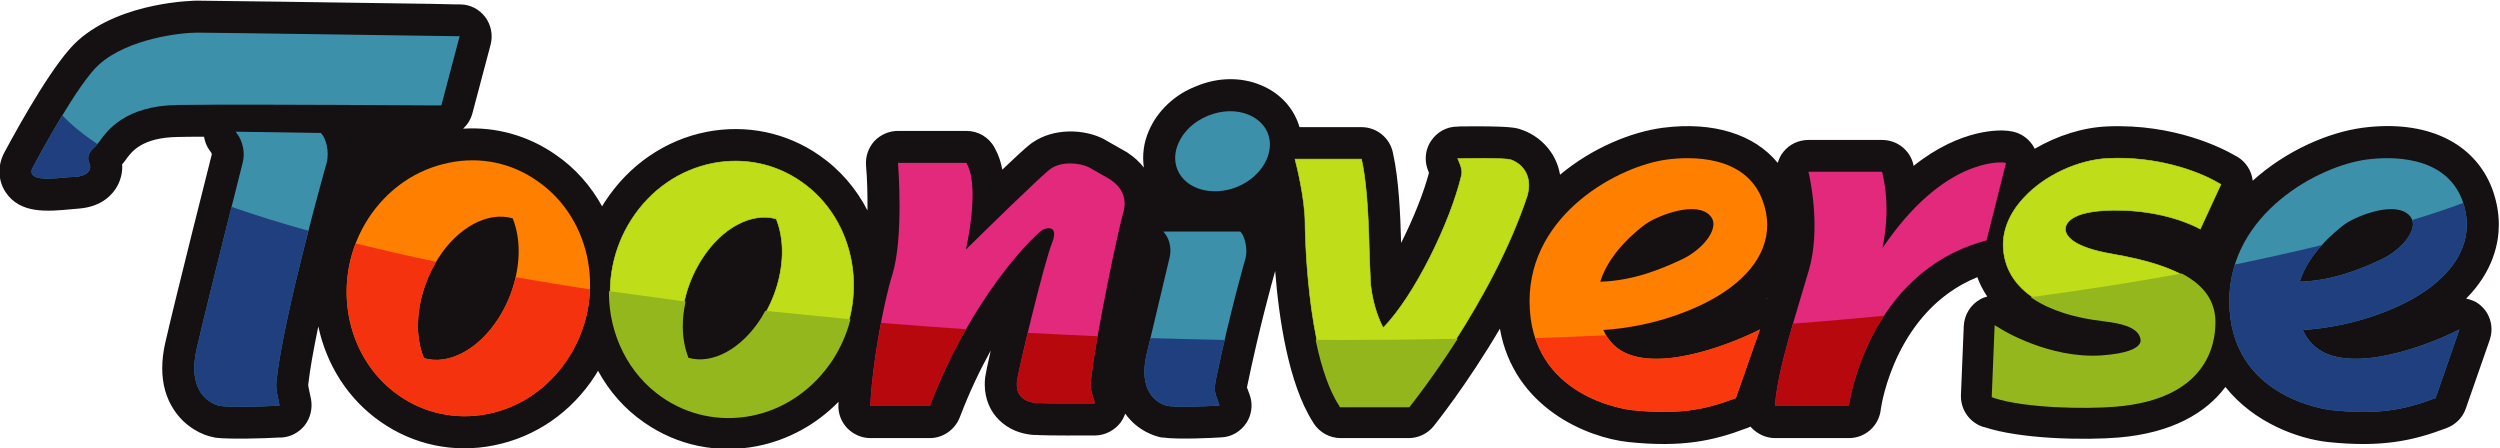 
<svg xmlns="http://www.w3.org/2000/svg" viewBox="0 0 407.751 73.136" height="73.136" width="407.751" xml:space="preserve" id="svg2" version="1.1"><defs id="defs6"><clipPath id="clipPath18" clipPathUnits="userSpaceOnUse"><path id="path16" d="M 0,595.276 H 841.89 V 0 H 0 Z"></path></clipPath></defs><g transform="matrix(1.333,0,0,-1.333,-357.764,432.803)" id="g10"><g id="g12"><g clip-path="url(#clipPath18)" id="g14"><path id="path20" style="fill:#151011" d="m 484.588,288.147 h -0.052 c 0.034,0.023 0.052,0.07 0.082,0.091 -0.017,-0.047 -0.017,-0.068 -0.03,-0.091 m 87.312,-0.83 c -0.509,0.463 -1.124,0.693 -1.763,0.83 3.359,3.381 3.999,6.874 3.999,9.041 0,1.47 -0.277,2.944 -0.809,4.392 -2.17,5.705 -8.08,8.487 -15.84,7.473 -4.173,-0.551 -9.378,-2.782 -13.463,-6.485 -0.129,1.196 -0.821,2.322 -1.937,2.966 l -0.225,0.116 c -1.582,0.921 -7.435,3.911 -15.611,3.565 -2.979,-0.114 -6.156,-1.128 -8.901,-2.736 -0.087,0.183 -0.191,0.345 -0.294,0.503 -0.64,0.921 -1.643,1.543 -2.776,1.661 l -0.329,0.045 c -0.709,0.067 -5.524,0.391 -11.426,-4.304 l -0.021,0.162 c -0.407,1.77 -2.007,3.014 -3.831,3.014 h -9.01 c -1.197,0 -2.334,-0.528 -3.078,-1.475 -0.328,-0.389 -0.536,-0.871 -0.679,-1.332 -2.866,3.496 -7.855,5.085 -14.029,4.3 -3.882,-0.506 -8.663,-2.46 -12.606,-5.75 -0.501,2.968 -2.719,4.901 -4.894,5.569 0.025,0 0.052,0 0.086,-0.026 -0.579,0.207 -1.358,0.436 -7.371,0.369 l -0.403,-0.024 c -1.313,0 -2.506,-0.689 -3.215,-1.77 -0.429,-0.642 -0.636,-1.381 -0.636,-2.14 0,-0.528 0.103,-1.035 0.311,-1.517 0,0 0.039,-0.137 0.082,-0.232 -0.644,-2.436 -1.898,-5.588 -3.407,-8.577 -0.086,3.426 -0.285,7.797 -0.976,10.901 l -0.039,0.184 c -0.385,1.794 -1.985,3.085 -3.835,3.085 h -7.583 c -0.078,0.274 -0.168,0.527 -0.268,0.78 h -0.005 c -0.8,1.956 -2.369,3.495 -4.429,4.347 -2.425,1.033 -5.341,0.988 -7.974,-0.139 -2.622,-1.011 -4.728,-3.034 -5.761,-5.449 -0.633,-1.451 -0.821,-2.99 -0.605,-4.485 -0.515,0.665 -1.157,1.264 -1.922,1.77 -0.067,0.045 -0.142,0.114 -0.209,0.136 l -2.67,1.52 c -0.052,0.045 -0.119,0.067 -0.164,0.093 -2.313,1.174 -6.04,1.381 -8.701,-0.485 -0.27,-0.181 -0.802,-0.574 -3.651,-3.287 -0.186,0.942 -0.46,1.794 -0.858,2.505 l -0.108,0.208 c -0.688,1.264 -2.008,2.025 -3.433,2.025 h -8.367 c -1.099,0 -2.139,-0.46 -2.889,-1.243 -0.722,-0.804 -1.106,-1.863 -1.022,-2.968 l 0.021,-0.298 c 0.104,-1.196 0.176,-3.176 0.156,-5.223 -1.36,2.648 -3.333,4.97 -5.886,6.742 -4.042,2.806 -8.942,3.816 -13.8,2.873 -5.101,-1.009 -9.528,-4.072 -12.462,-8.577 -0.118,-0.186 -0.222,-0.37 -0.326,-0.532 -1.351,2.462 -3.255,4.65 -5.666,6.303 -3.357,2.346 -7.31,3.45 -11.331,3.197 0.512,0.485 0.921,1.105 1.126,1.864 l 2.233,8.419 c 0.305,1.172 0.06,2.413 -0.664,3.379 -0.713,0.942 -1.843,1.541 -3.041,1.541 h -0.389 l -3.169,0.069 c -12.546,0.184 -27.152,0.392 -28.648,0.392 -0.097,0 -9.172,-0.046 -14.58,-4.875 -2.754,-2.44 -6.833,-9.66 -9.023,-13.733 -0.832,-1.586 -0.772,-3.38 0.171,-4.829 1.796,-2.669 5.038,-2.369 8.184,-2.071 l 0.806,0.07 c 2.851,0.229 4.14,1.794 4.654,2.714 0.422,0.757 0.629,1.587 0.629,2.439 0,0.045 -0.028,0.136 -0.028,0.229 0.119,0.16 0.266,0.344 0.266,0.344 0.054,0.071 0.112,0.116 0.164,0.207 0.735,1.038 1.98,2.76 6.401,2.828 0.849,0.026 1.93,0.026 3.201,0.026 0.1,-0.599 0.318,-1.172 0.688,-1.68 0,0 0.118,-0.136 0.205,-0.277 0.017,-0.045 0.049,-0.112 0.049,-0.183 0,-0.046 -0.004,-0.046 -0.004,-0.07 -0.27,-1.059 -4.33,-17.113 -5.666,-22.932 -0.259,-1.103 -0.386,-2.184 -0.386,-3.196 0,-1.954 0.49,-3.657 1.452,-5.105 1.358,-2.049 3.409,-3.082 4.892,-3.338 0.045,-0.022 0.123,-0.022 0.173,-0.043 1.658,-0.207 5.933,-0.091 7.758,0.021 h 0.318 c 1.12,0.07 2.166,0.623 2.862,1.518 0.685,0.899 0.953,2.05 0.752,3.178 l -0.195,0.917 c -0.006,0.025 -0.012,0.068 -0.021,0.091 -0.052,0.276 -0.141,0.648 -0.127,0.76 0.207,1.889 0.667,4.397 1.234,7.133 0.992,-4.651 3.599,-8.88 7.641,-11.685 4.066,-2.832 8.967,-3.844 13.819,-2.875 5.106,1.011 9.522,4.046 12.436,8.582 0.117,0.176 0.221,0.363 0.329,0.548 1.351,-2.486 3.238,-4.669 5.646,-6.325 4.062,-2.832 8.96,-3.839 13.819,-2.896 3.816,0.757 7.257,2.663 9.964,5.426 v -0.048 l -0.015,-0.298 c -0.059,-1.033 0.33,-2.093 1.071,-2.875 0.742,-0.757 1.762,-1.22 2.839,-1.22 h 7.272 c 1.604,0 3.058,1.012 3.651,2.508 l 0.066,0.164 c 1.17,3.057 2.456,5.725 3.74,8.051 -0.389,-1.683 -0.644,-2.945 -0.689,-3.317 -0.031,-0.297 -0.046,-0.575 -0.046,-0.826 0,-1.91 0.755,-3.242 1.418,-4.003 0.791,-0.921 2.244,-2.071 4.763,-2.205 -0.024,0.022 -0.053,0.022 -0.076,0.022 0.603,-0.047 1.984,-0.095 7.042,-0.074 h 0.376 c 1.22,0.027 2.363,0.623 3.1,1.591 0.234,0.324 0.426,0.688 0.564,1.081 1.598,-2.23 3.816,-2.805 4.477,-2.923 h 0.149 c 1.877,-0.276 6.556,-0.021 6.751,0 l 0.398,0.022 c 1.234,0.048 2.352,0.718 3.043,1.751 0.418,0.644 0.638,1.38 0.638,2.162 0,0.437 -0.082,0.873 -0.238,1.31 0,0 -0.309,0.851 -0.32,0.874 0.031,0.116 0.046,0.254 0.046,0.254 1.467,7.06 2.996,12.559 3.404,14.007 0.433,-5.568 1.583,-13.756 4.635,-18.516 l 0.078,-0.138 c 0.718,-1.103 1.963,-1.795 3.303,-1.795 h 8.327 c 1.192,0 2.316,0.554 3.06,1.471 l 0.086,0.116 c 0.035,0.048 3.935,4.877 8.007,11.799 1.712,-9.706 10.7,-13.317 15.677,-13.865 6.589,-0.692 10.428,0.138 14.474,1.677 l 0.099,0.022 c 0.143,0.069 0.281,0.139 0.411,0.185 0.039,-0.025 0.086,-0.09 0.121,-0.137 0.744,-0.784 1.79,-1.268 2.87,-1.268 h 9.062 c 1.954,0 3.614,1.449 3.878,3.407 l 0.031,0.23 c 0.073,0.527 1.85,12.005 11.793,16.052 0.286,-0.783 0.671,-1.565 1.211,-2.37 -0.26,-0.069 -0.518,-0.16 -0.752,-0.276 -1.25,-0.666 -2.05,-1.906 -2.119,-3.333 l -0.346,-8.439 v -0.164 c 0,-1.678 1.073,-3.196 2.69,-3.727 l 0.194,-0.044 c 4.462,-1.474 12.274,-1.607 16.407,-1.267 6.554,0.554 10.704,3.018 13.07,6.187 3.548,-4.461 9.013,-6.347 12.515,-6.735 6.554,-0.692 10.402,0.138 14.475,1.677 l 0.112,0.047 c 1.072,0.411 1.928,1.263 2.309,2.369 l 2.927,8.392 c 0.133,0.415 0.22,0.852 0.22,1.289 0,1.128 -0.48,2.209 -1.341,2.943"></path><path id="path22" style="fill:#3d90aa" d="m 307.666,308.411 -10.447,0.16 0.326,-0.461 c 0,0 0.98,-1.402 0.56,-3.242 -0.028,-0.162 -4.323,-17.04 -5.659,-22.911 -0.512,-2.227 -0.339,-4.02 0.495,-5.287 0.925,-1.38 2.283,-1.635 2.339,-1.656 1.07,-0.139 4.749,-0.113 6.997,0.021 l 0.318,0.048 -0.19,0.921 c -0.128,0.554 -0.277,1.263 -0.188,2.045 0.845,8.028 6.087,26.497 6.135,26.704 0.38,1.358 -0.111,3.036 -0.599,3.541 z m 16.608,11.844 c -0.296,0 -29.69,0.436 -31.765,0.436 -1.976,0 -8.418,-0.711 -11.984,-3.886 -2.51,-2.207 -7.235,-10.923 -8.154,-12.674 -0.21,-0.367 -0.125,-0.644 -0.028,-0.78 0.467,-0.69 2.157,-0.575 4.539,-0.346 l 0.839,0.045 c 0.815,0.093 1.341,0.346 1.58,0.761 0.184,0.298 0.169,0.664 -0.032,1.057 -0.197,0.437 -0.11,1.172 0.78,1.885 l 0.513,0.622 c 0.936,1.313 3.132,4.369 9.539,4.464 4.468,0.067 14.736,0.046 30.524,-0.049 h 1.767 l 2.239,8.465 z"></path><path id="path24" style="fill:#ff7f00" d="m 319.525,284.811 c 0,2.74 0.871,5.728 2.501,8.304 2.436,3.796 6.077,5.726 9.096,4.853 0.489,-1.219 0.729,-2.576 0.729,-4.001 0,-2.758 -0.863,-5.75 -2.484,-8.257 -2.449,-3.817 -6.094,-5.729 -9.107,-4.852 -0.48,1.194 -0.735,2.53 -0.735,3.953 m 14.632,17.712 c -3.156,2.23 -6.997,3.035 -10.8,2.254 -4.052,-0.806 -7.583,-3.242 -9.921,-6.854 -4.665,-7.25 -2.975,-16.951 3.776,-21.643 3.169,-2.209 7.017,-2.991 10.81,-2.257 4.058,0.805 7.583,3.244 9.912,6.858 4.694,7.241 2.998,16.951 -3.777,21.642"></path><path id="path26" style="fill:#bfde19" d="m 351.779,284.767 c 0,2.737 0.871,5.724 2.505,8.257 2.43,3.794 6.061,5.726 9.083,4.875 0.483,-1.221 0.731,-2.575 0.731,-4.003 0,-2.739 -0.865,-5.726 -2.49,-8.255 v -0.027 c -2.432,-3.791 -6.07,-5.75 -9.087,-4.85 -0.485,1.193 -0.742,2.55 -0.742,4.003 m 14.636,17.687 c -3.169,2.207 -6.997,2.989 -10.804,2.252 -4.066,-0.804 -7.595,-3.243 -9.932,-6.852 -4.667,-7.247 -2.966,-16.952 3.774,-21.668 3.169,-2.184 7.004,-2.993 10.821,-2.227 4.055,0.8 7.583,3.242 9.924,6.848 4.669,7.246 2.977,16.954 -3.783,21.647"></path><path id="path28" style="fill:none;stroke:#bfde19;stroke-width:0.071;stroke-linecap:butt;stroke-linejoin:miter;stroke-miterlimit:4;stroke-dasharray:none;stroke-opacity:1" d="m 351.779,284.767 c 0,2.737 0.871,5.724 2.505,8.257 2.43,3.794 6.061,5.726 9.083,4.875 0.483,-1.221 0.731,-2.575 0.731,-4.003 0,-2.739 -0.865,-5.726 -2.49,-8.255 v -0.027 c -2.432,-3.791 -6.07,-5.75 -9.087,-4.85 -0.485,1.193 -0.742,2.55 -0.742,4.003 z m 14.636,17.687 c -3.169,2.207 -6.997,2.989 -10.804,2.252 -4.066,-0.804 -7.595,-3.243 -9.932,-6.852 -4.667,-7.247 -2.966,-16.952 3.774,-21.668 3.169,-2.184 7.004,-2.993 10.821,-2.227 4.055,0.8 7.583,3.242 9.924,6.848 4.669,7.246 2.977,16.954 -3.783,21.647 z"></path><path id="path30" style="fill:#bfde19" d="m 453.235,305.143 c -0.717,0.229 -5.534,0.162 -6.087,0.138 h -0.398 l 0.156,-0.367 c 0.182,-0.439 0.346,-0.872 0.346,-1.31 0,-0.139 -0.013,-0.301 -0.057,-0.437 -1.336,-5.614 -5.667,-14.604 -9.558,-18.586 -0.364,0.67 -1.237,2.508 -1.548,5.339 l -0.134,3.217 c -0.082,3.428 -0.216,8.627 -0.938,11.869 l -0.043,0.208 h -8.128 l 0.078,-0.346 c 0.017,-0.045 1.15,-4.416 1.15,-7.522 0,-0.158 0.104,-15.779 4.272,-22.215 l 0.086,-0.117 h 8.327 l 0.086,0.094 c 0.094,0.135 10.082,12.487 14.453,25.735 0.103,0.439 0.155,0.804 0.155,1.174 0,1.909 -1.366,2.851 -2.218,3.126"></path><path id="path32" style="fill:none;stroke:#bfde19;stroke-width:0.071;stroke-linecap:butt;stroke-linejoin:miter;stroke-miterlimit:4;stroke-dasharray:none;stroke-opacity:1" d="m 453.235,305.143 c -0.717,0.229 -5.534,0.162 -6.087,0.138 h -0.398 l 0.156,-0.367 c 0.182,-0.439 0.346,-0.872 0.346,-1.31 0,-0.139 -0.013,-0.301 -0.057,-0.437 -1.336,-5.614 -5.667,-14.604 -9.558,-18.586 -0.364,0.67 -1.237,2.508 -1.548,5.339 l -0.134,3.217 c -0.082,3.428 -0.216,8.627 -0.938,11.869 l -0.043,0.208 h -8.128 l 0.078,-0.346 c 0.017,-0.045 1.15,-4.416 1.15,-7.522 0,-0.158 0.104,-15.779 4.272,-22.215 l 0.086,-0.117 h 8.327 l 0.086,0.094 c 0.094,0.135 10.082,12.487 14.453,25.735 0.103,0.439 0.155,0.804 0.155,1.174 0,1.909 -1.366,2.851 -2.218,3.126 z"></path><path id="path34" style="fill:#e3297c" d="m 405.796,298.543 c 0.519,1.747 0,3.128 -1.528,4.142 v 0.022 l -2.657,1.515 c -1.09,0.531 -3.294,0.784 -4.686,-0.205 -1.071,-0.759 -8.133,-7.683 -10.35,-9.867 0.3,1.382 0.813,4.142 0.813,6.671 0,1.471 -0.169,2.852 -0.681,3.794 l -0.074,0.138 h -8.367 l 0.019,-0.3 c 0.002,-0.069 0.676,-8.785 -0.69,-13.296 -1.095,-3.471 -2.475,-10.99 -2.706,-15.867 l -0.015,-0.276 h 7.285 l 0.064,0.16 c 4.983,12.996 12.319,20.332 13.551,21.251 0.444,0.348 1.066,0.439 1.363,0.207 0.321,-0.253 0.304,-0.825 -0.007,-1.632 -0.977,-2.369 -4.192,-15.802 -4.304,-16.93 -0.088,-0.803 0.061,-1.426 0.461,-1.884 0.417,-0.485 1.078,-0.757 1.995,-0.805 1.022,-0.091 4.23,-0.068 6.72,-0.068 l 0.357,0.025 -0.093,0.299 -0.156,0.595 c -0.155,0.438 -0.337,0.969 -0.27,1.614 0.627,5.931 3.509,19.247 3.956,20.697"></path><path id="path36" style="fill:#3d90aa" d="m 423.495,308.435 c -0.406,0.964 -1.215,1.744 -2.312,2.205 -1.483,0.622 -3.288,0.577 -4.979,-0.113 -1.697,-0.689 -3.013,-1.908 -3.644,-3.404 -0.467,-1.06 -0.508,-2.209 -0.104,-3.197 0.982,-2.391 4.243,-3.334 7.287,-2.116 3.05,1.24 4.73,4.23 3.752,6.625 m -3.352,-12.077 h -9.412 l 0.327,-0.437 c 0.006,0 0.817,-1.128 0.436,-2.758 l -2.819,-11.872 c -0.462,-2.023 -0.307,-3.653 0.459,-4.781 0.825,-1.267 2.049,-1.475 2.12,-1.496 1.04,-0.164 4.185,-0.07 5.984,0.021 l 0.363,0.048 -0.292,0.825 c -0.221,0.559 -0.409,1.038 -0.132,2.396 1.749,8.395 3.575,14.651 3.599,14.72 0.327,1.217 -0.104,2.735 -0.551,3.243 z"></path><path id="path38" style="fill:#e3297c" d="m 513.523,304.799 c -0.306,0.024 -7.336,0.597 -14.798,-10.467 0.224,1.129 0.493,2.761 0.493,4.741 0,1.379 -0.139,2.873 -0.502,4.392 l -0.043,0.208 h -9.01 l 0.078,-0.348 c 0.009,-0.067 1.505,-6.44 -0.021,-11.684 l -0.994,-3.333 c -1.411,-4.739 -2.884,-9.637 -3.135,-13.018 l -0.027,-0.276 h 9.062 l 0.018,0.229 c 0.035,0.164 2.283,16.078 16.662,19.986 l 0.146,0.024 2.387,9.5 z"></path><path id="path40" style="fill:#ff7f00" d="m 478.042,297.231 c 0,-0.043 -0.013,-0.093 -0.017,-0.16 -0.129,-1.357 -1.768,-3.128 -3.822,-4.116 -2.754,-1.288 -6.044,-2.619 -10.013,-2.74 1.099,3.523 4.254,6.052 5.344,6.902 l 0.104,0.071 c 1.141,0.897 5.659,2.827 7.661,1.4 0.493,-0.345 0.743,-0.806 0.743,-1.357 m -10.393,-15.892 c -1.444,0.554 -2.447,1.587 -3.086,2.97 2.568,0.156 7.176,0.778 12.061,3.104 5.21,2.507 7.994,5.977 7.994,9.751 0,0.988 -0.194,2 -0.588,3.059 -2.092,5.542 -8.833,5.311 -11.642,4.944 -5.871,-0.759 -16.848,-6.6 -16.848,-17.321 0,-11.842 11.953,-13.269 12.455,-13.338 5.845,-0.622 9.07,0.069 12.676,1.427 l 0.112,0.043 2.945,8.396 -0.601,-0.299 c -0.1,-0.048 -9.875,-4.898 -15.478,-2.736"></path><path id="path42" style="fill:#3d90aa" d="m 563.626,297.231 c 0,-0.043 0,-0.093 -0.009,-0.16 -0.13,-1.357 -1.768,-3.128 -3.817,-4.116 -2.772,-1.288 -6.074,-2.619 -10.026,-2.74 1.089,3.477 4.224,6.028 5.3,6.878 0,0 0.139,0.095 0.143,0.095 1.146,0.897 5.668,2.827 7.666,1.4 0.492,-0.345 0.743,-0.806 0.743,-1.357 m -10.397,-15.892 c -1.44,0.554 -2.443,1.587 -3.087,2.97 2.589,0.156 7.189,0.778 12.091,3.104 5.214,2.525 7.986,6.001 7.986,9.775 0,0.988 -0.186,1.976 -0.567,3.035 -2.109,5.542 -8.858,5.311 -11.664,4.944 -5.871,-0.759 -16.83,-6.6 -16.83,-17.321 0,-11.842 11.949,-13.269 12.455,-13.338 5.828,-0.622 9.053,0.069 12.663,1.427 l 0.121,0.043 2.918,8.396 -0.605,-0.299 c -0.082,-0.048 -9.874,-4.898 -15.481,-2.736"></path><path id="path44" style="fill:#bfde19" d="m 526.878,293.598 c -5.015,0.851 -5.775,2.299 -5.775,3.058 0,0.532 0.418,2.209 5.727,2.3 6.403,0.117 10.476,-2.138 10.519,-2.162 l 0.259,-0.138 2.525,5.473 -0.225,0.117 c -2.809,1.656 -7.834,3.312 -13.497,3.059 -3.687,-0.138 -7.881,-2.071 -10.419,-4.853 -1.712,-1.84 -2.572,-3.932 -2.495,-5.979 0.217,-4.877 4.609,-8.072 12.369,-8.971 2.006,-0.23 4.246,-0.691 4.557,-2.209 0.074,-0.32 0.009,-0.623 -0.173,-0.873 -0.389,-0.506 -1.521,-1.15 -4.703,-1.354 -6.598,-0.462 -12.503,3.286 -12.564,3.308 l -0.398,0.276 -0.341,-8.464 0.182,-0.07 c 3.726,-1.215 11.011,-1.379 14.842,-1.059 10.971,0.899 12.07,7.479 12.057,10.259 -0.053,4.28 -3.895,6.809 -12.447,8.282"></path><path id="path46" style="fill:none;stroke:#bfde19;stroke-width:0.071;stroke-linecap:butt;stroke-linejoin:miter;stroke-miterlimit:4;stroke-dasharray:none;stroke-opacity:1" d="m 526.878,293.598 c -5.015,0.851 -5.775,2.299 -5.775,3.058 0,0.532 0.418,2.209 5.727,2.3 6.403,0.117 10.476,-2.138 10.519,-2.162 l 0.259,-0.138 2.525,5.473 -0.225,0.117 c -2.809,1.656 -7.834,3.312 -13.497,3.059 -3.687,-0.138 -7.881,-2.071 -10.419,-4.853 -1.712,-1.84 -2.572,-3.932 -2.495,-5.979 0.217,-4.877 4.609,-8.072 12.369,-8.971 2.006,-0.23 4.246,-0.691 4.557,-2.209 0.074,-0.32 0.009,-0.623 -0.173,-0.873 -0.389,-0.506 -1.521,-1.15 -4.703,-1.354 -6.598,-0.462 -12.503,3.286 -12.564,3.308 l -0.398,0.276 -0.341,-8.464 0.182,-0.07 c 3.726,-1.215 11.011,-1.379 14.842,-1.059 10.971,0.899 12.07,7.479 12.057,10.259 -0.053,4.28 -3.895,6.809 -12.447,8.282 z"></path><path id="path48" style="fill:#1f3f7f" d="m 306.121,296.451 c -3.353,0.921 -6.492,1.908 -9.408,2.92 -1.381,-5.52 -3.415,-13.683 -4.267,-17.414 -0.512,-2.227 -0.339,-4.02 0.495,-5.287 0.925,-1.38 2.283,-1.635 2.339,-1.656 1.07,-0.139 4.749,-0.113 6.997,0.021 l 0.318,0.048 -0.19,0.921 c -0.128,0.554 -0.277,1.263 -0.188,2.045 0.488,4.53 2.352,12.373 3.904,18.402 m -33.75,7.68 c -0.21,-0.367 -0.125,-0.644 -0.028,-0.78 0.467,-0.69 2.157,-0.575 4.539,-0.346 l 0.839,0.045 c 0.815,0.093 1.341,0.346 1.58,0.761 0.184,0.298 0.169,0.664 -0.032,1.057 -0.197,0.437 -0.11,1.172 0.78,1.885 0,0 0.128,0.162 0.253,0.301 -1.708,1.15 -3.13,2.3 -4.282,3.519 -1.684,-2.76 -3.176,-5.543 -3.649,-6.442"></path><path id="path50" style="fill:#f5320e" d="m 331.487,290.768 c -0.395,-1.747 -1.112,-3.494 -2.12,-5.058 -2.449,-3.817 -6.094,-5.729 -9.107,-4.852 -0.48,1.194 -0.735,2.53 -0.735,3.953 0,2.602 0.793,5.404 2.242,7.841 -3.442,0.716 -6.729,1.473 -9.862,2.257 -2.587,-6.739 -0.531,-14.582 5.307,-18.629 3.169,-2.209 7.017,-2.991 10.81,-2.257 4.058,0.805 7.583,3.244 9.912,6.858 1.692,2.598 2.55,5.52 2.641,8.39 -3.106,0.485 -6.15,0.996 -9.088,1.497"></path><path id="path52" style="fill:#93b71c" d="m 362.044,286.652 -0.058,-0.069 -0.49,-0.852 c -2.372,-3.722 -5.913,-5.659 -8.866,-4.829 -0.458,1.15 -0.698,2.464 -0.698,3.865 0,0.899 0.104,1.885 0.314,2.871 l 0.024,0.142 -9.36,1.284 -0.014,-0.155 c 0,-5.201 2.422,-10.009 6.47,-12.814 3.204,-2.232 7.084,-3.035 10.936,-2.3 4.101,0.804 7.655,3.29 10.024,6.921 0.936,1.474 1.638,3.061 2.086,4.743 l 0.041,0.155 z"></path><path id="path54" style="fill:#b7090d" d="m 402.11,276.232 c -0.155,0.438 -0.337,0.969 -0.27,1.614 0.167,1.512 0.478,3.541 0.856,5.698 -2.879,0.116 -5.737,0.28 -8.562,0.415 -0.705,-2.944 -1.262,-5.452 -1.308,-5.889 -0.088,-0.803 0.061,-1.426 0.461,-1.884 0.417,-0.485 1.078,-0.757 1.995,-0.805 1.022,-0.091 4.23,-0.068 6.72,-0.068 l 0.357,0.025 -0.093,0.299 z m -27.221,-0.942 -0.015,-0.276 h 7.285 l 0.064,0.16 c 1.339,3.518 2.845,6.575 4.371,9.225 -3.528,0.251 -6.995,0.502 -10.402,0.779 -0.635,-3.312 -1.156,-7.034 -1.303,-9.888"></path><path id="path56" style="fill:#1f3f7f" d="m 417.177,278.304 c 0.344,1.703 0.698,3.29 1.059,4.781 -3.067,0.074 -6.091,0.139 -9.074,0.229 l -0.487,-2.023 c -0.462,-2.023 -0.307,-3.653 0.459,-4.781 0.825,-1.267 2.049,-1.475 2.12,-1.496 1.04,-0.164 4.185,-0.07 5.984,0.021 l 0.363,0.048 -0.292,0.825 c -0.221,0.559 -0.409,1.038 -0.132,2.396"></path><path id="path58" style="fill:#f9380e" d="m 467.649,281.339 c -1.211,0.463 -2.101,1.24 -2.741,2.321 -2.862,-0.139 -5.75,-0.251 -8.677,-0.346 2.542,-7.677 11.34,-8.737 11.764,-8.806 5.845,-0.622 9.07,0.069 12.676,1.427 l 0.112,0.043 2.945,8.396 -0.601,-0.299 c -0.1,-0.048 -9.875,-4.898 -15.478,-2.736"></path><path id="path60" style="fill:#b7090d" d="m 487.778,285.087 c -1.067,-3.679 -1.98,-7.198 -2.187,-9.797 l -0.027,-0.276 h 9.062 l 0.018,0.229 c 0.017,0.095 0.804,5.542 4.28,10.808 -3.645,-0.341 -7.359,-0.688 -11.146,-0.964"></path><path id="path62" style="fill:#93b71c" d="m 535.403,291.183 -0.051,0.026 h -0.061 c -5.668,-1.038 -11.751,-1.98 -18.041,-2.836 l -0.397,-0.065 0.333,-0.207 c 2.122,-1.402 5.041,-2.323 8.664,-2.738 1.919,-0.228 4.132,-0.67 4.43,-2.113 0.074,-0.277 0.013,-0.506 -0.155,-0.714 -0.281,-0.415 -1.293,-1.106 -4.592,-1.336 -6.402,-0.436 -12.217,3.152 -12.455,3.317 l -0.631,0.384 -0.359,-8.806 0.299,-0.117 c 3.73,-1.219 11.041,-1.379 14.888,-1.055 11.09,0.921 12.209,7.565 12.188,10.393 -0.025,2.512 -1.361,4.44 -4.06,5.867"></path><path id="path64" style="fill:#1f3f7f" d="m 570.219,297.188 c 0,0.871 -0.156,1.768 -0.428,2.665 -1.98,-0.735 -4.068,-1.424 -6.252,-2.092 0.044,-0.162 0.087,-0.344 0.087,-0.53 0,-0.043 0,-0.093 -0.009,-0.16 -0.13,-1.357 -1.768,-3.128 -3.817,-4.116 -2.772,-1.288 -6.074,-2.619 -10.026,-2.74 0.562,1.772 1.643,3.315 2.728,4.487 -3.376,-0.83 -6.939,-1.608 -10.67,-2.39 -0.432,-1.38 -0.674,-2.875 -0.674,-4.466 0,-11.842 11.949,-13.269 12.455,-13.338 5.828,-0.622 9.053,0.069 12.663,1.427 l 0.121,0.043 2.918,8.396 -0.605,-0.299 c -0.082,-0.048 -9.874,-4.898 -15.481,-2.736 -1.44,0.554 -2.443,1.587 -3.087,2.97 2.589,0.156 7.189,0.778 12.091,3.104 5.214,2.525 7.986,6.001 7.986,9.775"></path><path id="path66" style="fill:#92b61c" d="m 432.604,283.085 -3.224,0.021 0.021,-0.18 c 0.722,-3.45 1.686,-6.097 2.824,-7.869 l 0.121,-0.207 h 8.481 l 0.13,0.164 c 0.272,0.345 2.711,3.428 5.638,7.98 l 0.155,0.23 h -0.276 c -4.665,-0.091 -9.338,-0.139 -13.87,-0.139"></path></g></g></g></svg>